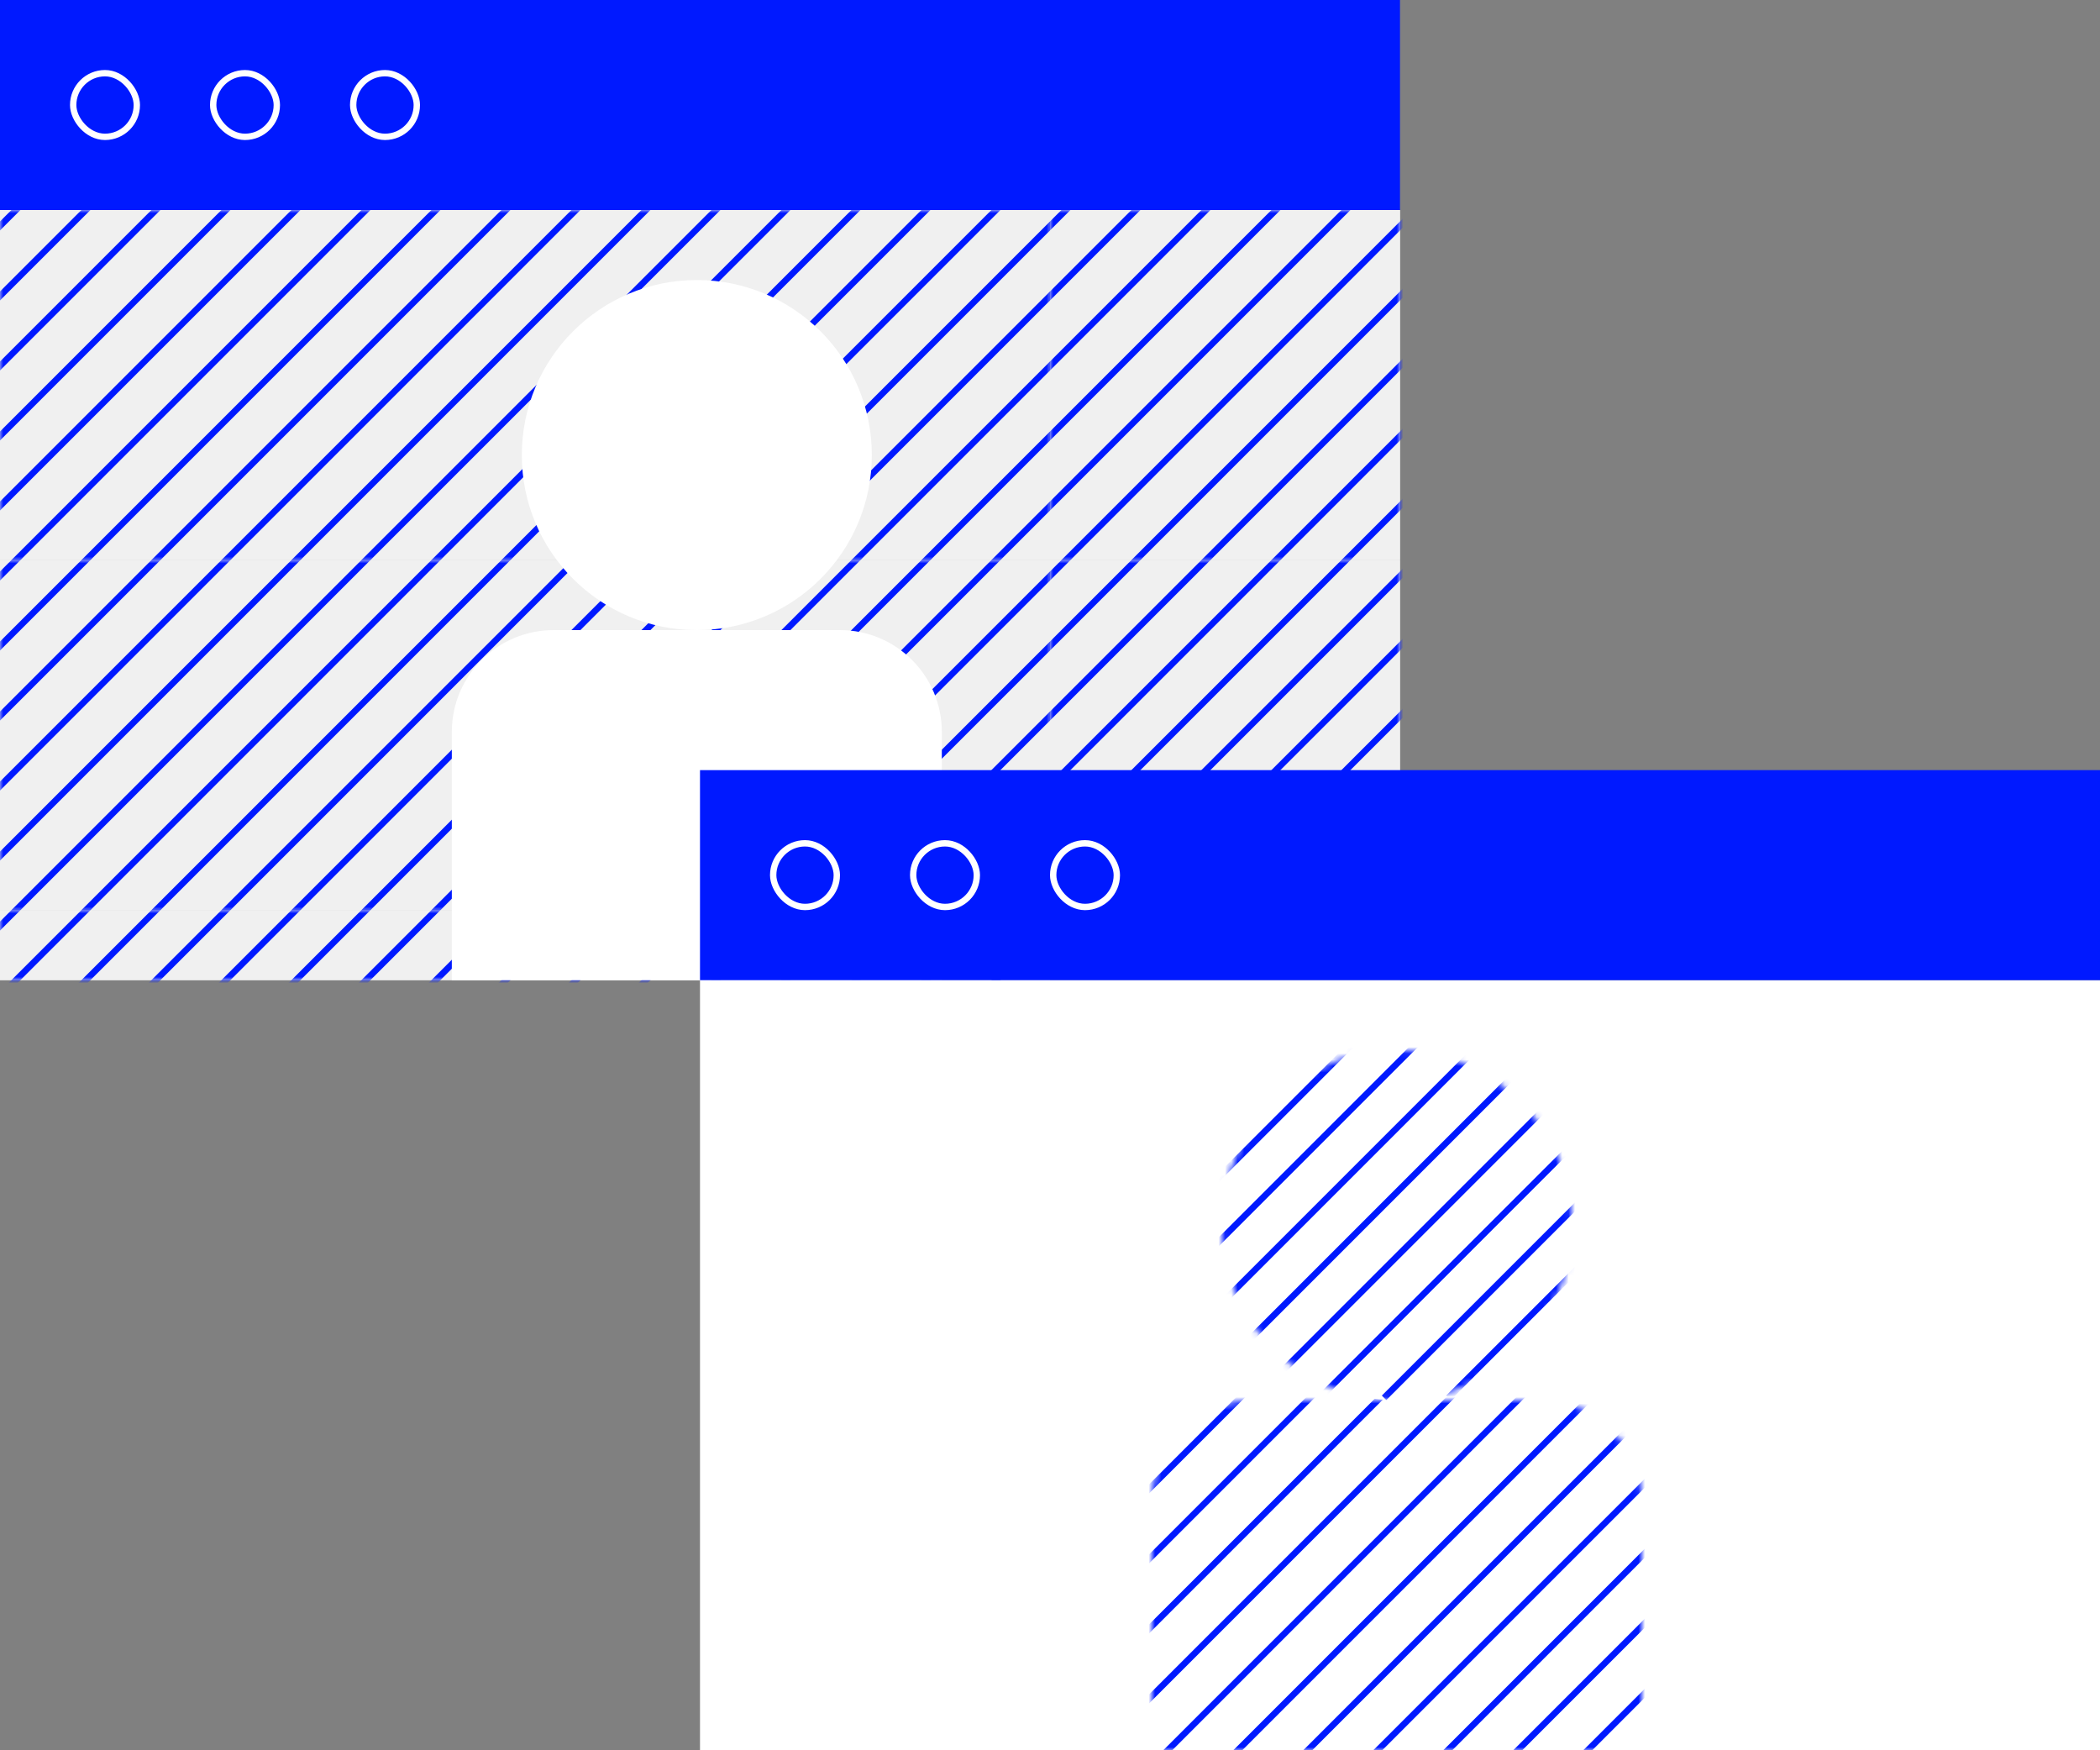 <svg width="330" height="275" viewBox="0 0 330 275" fill="none" xmlns="http://www.w3.org/2000/svg">
<rect x="0" y="0" width="330" height="275" fill="#808080" stroke="none"/>
<rect y="33" width="220" height="121" fill="#D8D8D8"/>
<rect y="33" width="165" height="55" fill="#F0F0F0"/>
<mask id="mask0_5421_277019" style="mask-type:alpha" maskUnits="userSpaceOnUse" x="0" y="33" width="165" height="55">
<rect y="33" width="165" height="55" fill="#0019FF"/>
</mask>
<g mask="url(#mask0_5421_277019)">
<path d="M-54 89.5L5 30.5" stroke="#0019FF"/>
<path d="M-43 89.5L16 30.5" stroke="#0019FF"/>
<path d="M-32 89.5L27 30.5" stroke="#0019FF"/>
<path d="M-21 89.5L38 30.5" stroke="#0019FF"/>
<path d="M-10 89.5L49 30.5" stroke="#0019FF"/>
<path d="M1 89.5L60 30.5" stroke="#0019FF"/>
<path d="M12 89.5L71 30.5" stroke="#0019FF"/>
<path d="M23 89.5L82 30.5" stroke="#0019FF"/>
<path d="M34 89.5L93 30.5" stroke="#0019FF"/>
<path d="M45 89.5L104 30.5" stroke="#0019FF"/>
<path d="M56 89.5L115 30.5" stroke="#0019FF"/>
<path d="M67 89.5L126 30.5" stroke="#0019FF"/>
<path d="M78 89.5L137 30.5" stroke="#0019FF"/>
<path d="M89 89.5L148 30.5" stroke="#0019FF"/>
<path d="M100 89.5L159 30.5" stroke="#0019FF"/>
<path d="M111 89.5L170 30.5" stroke="#0019FF"/>
<path d="M122 89.5L181 30.5" stroke="#0019FF"/>
<path d="M133 89.5L192 30.5" stroke="#0019FF"/>
<path d="M144 89.5L203 30.5" stroke="#0019FF"/>
<path d="M155 89.5L214 30.5" stroke="#0019FF"/>
</g>
<rect y="88" width="165" height="55" fill="#F0F0F0"/>
<mask id="mask1_5421_277019" style="mask-type:alpha" maskUnits="userSpaceOnUse" x="0" y="88" width="165" height="55">
<rect y="88" width="165" height="55" fill="#0019FF"/>
</mask>
<g mask="url(#mask1_5421_277019)">
<path d="M-54 144.5L5 85.5" stroke="#0019FF"/>
<path d="M-43 144.5L16 85.5" stroke="#0019FF"/>
<path d="M-32 144.5L27 85.5" stroke="#0019FF"/>
<path d="M-21 144.5L38 85.5" stroke="#0019FF"/>
<path d="M-10 144.5L49 85.5" stroke="#0019FF"/>
<path d="M1 144.5L60 85.5" stroke="#0019FF"/>
<path d="M12 144.5L71 85.5" stroke="#0019FF"/>
<path d="M23 144.5L82 85.5" stroke="#0019FF"/>
<path d="M34 144.5L93 85.5" stroke="#0019FF"/>
<path d="M45 144.5L104 85.5" stroke="#0019FF"/>
<path d="M56 144.5L115 85.5" stroke="#0019FF"/>
<path d="M67 144.5L126 85.5" stroke="#0019FF"/>
<path d="M78 144.5L137 85.5" stroke="#0019FF"/>
<path d="M89 144.5L148 85.5" stroke="#0019FF"/>
<path d="M100 144.5L159 85.5" stroke="#0019FF"/>
<path d="M111 144.5L170 85.5" stroke="#0019FF"/>
<path d="M122 144.5L181 85.5" stroke="#0019FF"/>
<path d="M133 144.5L192 85.5" stroke="#0019FF"/>
<path d="M144 144.5L203 85.5" stroke="#0019FF"/>
<path d="M155 144.5L214 85.5" stroke="#0019FF"/>
</g>
<rect y="143" width="165" height="11" fill="#F0F0F0"/>
<mask id="mask2_5421_277019" style="mask-type:alpha" maskUnits="userSpaceOnUse" x="0" y="143" width="165" height="11">
<rect y="143" width="165" height="11" fill="#0019FF"/>
</mask>
<g mask="url(#mask2_5421_277019)">
<path d="M-54 199.5L5 140.5" stroke="#0019FF"/>
<path d="M-43 199.5L16 140.5" stroke="#0019FF"/>
<path d="M-32 199.5L27 140.5" stroke="#0019FF"/>
<path d="M-21 199.5L38 140.5" stroke="#0019FF"/>
<path d="M-10 199.5L49 140.5" stroke="#0019FF"/>
<path d="M1 199.5L60 140.5" stroke="#0019FF"/>
<path d="M12 199.5L71 140.5" stroke="#0019FF"/>
<path d="M23 199.5L82 140.5" stroke="#0019FF"/>
<path d="M34 199.5L93 140.5" stroke="#0019FF"/>
<path d="M45 199.5L104 140.5" stroke="#0019FF"/>
<path d="M56 199.5L115 140.5" stroke="#0019FF"/>
<path d="M67 199.5L126 140.5" stroke="#0019FF"/>
<path d="M78 199.5L137 140.5" stroke="#0019FF"/>
<path d="M89 199.5L148 140.5" stroke="#0019FF"/>
<path d="M100 199.5L159 140.5" stroke="#0019FF"/>
<path d="M111 199.5L170 140.5" stroke="#0019FF"/>
<path d="M122 199.5L181 140.5" stroke="#0019FF"/>
<path d="M133 199.5L192 140.5" stroke="#0019FF"/>
<path d="M144 199.5L203 140.5" stroke="#0019FF"/>
<path d="M155 199.5L214 140.5" stroke="#0019FF"/>
</g>
<rect x="165" y="33" width="55" height="55" fill="#F0F0F0"/>
<mask id="mask3_5421_277019" style="mask-type:alpha" maskUnits="userSpaceOnUse" x="165" y="33" width="55" height="55">
<rect x="165" y="33" width="55" height="55" fill="#0019FF"/>
</mask>
<g mask="url(#mask3_5421_277019)">
<path d="M111 89.5L170 30.5" stroke="#0019FF"/>
<path d="M122 89.5L181 30.5" stroke="#0019FF"/>
<path d="M133 89.5L192 30.5" stroke="#0019FF"/>
<path d="M144 89.5L203 30.5" stroke="#0019FF"/>
<path d="M155 89.5L214 30.5" stroke="#0019FF"/>
<path d="M166 89.5L225 30.5" stroke="#0019FF"/>
<path d="M177 89.5L236 30.5" stroke="#0019FF"/>
<path d="M188 89.5L247 30.5" stroke="#0019FF"/>
<path d="M199 89.5L258 30.5" stroke="#0019FF"/>
<path d="M210 89.5L269 30.5" stroke="#0019FF"/>
</g>
<rect x="165" y="88" width="55" height="55" fill="#F0F0F0"/>
<mask id="mask4_5421_277019" style="mask-type:alpha" maskUnits="userSpaceOnUse" x="165" y="88" width="55" height="55">
<rect x="165" y="88" width="55" height="55" fill="#0019FF"/>
</mask>
<g mask="url(#mask4_5421_277019)">
<path d="M111 144.5L170 85.5" stroke="#0019FF"/>
<path d="M122 144.5L181 85.5" stroke="#0019FF"/>
<path d="M133 144.5L192 85.5" stroke="#0019FF"/>
<path d="M144 144.5L203 85.5" stroke="#0019FF"/>
<path d="M155 144.5L214 85.5" stroke="#0019FF"/>
<path d="M166 144.5L225 85.5" stroke="#0019FF"/>
<path d="M177 144.5L236 85.5" stroke="#0019FF"/>
<path d="M188 144.5L247 85.5" stroke="#0019FF"/>
<path d="M199 144.5L258 85.5" stroke="#0019FF"/>
<path d="M210 144.5L269 85.5" stroke="#0019FF"/>
</g>
<path d="M71 115C71 106.163 78.163 99 87 99H132C140.837 99 148 106.163 148 115V154H71V115Z" fill="white"/>
<path d="M82 71.5C82 56.312 94.312 44 109.5 44C124.688 44 137 56.312 137 71.5C137 86.688 124.688 99 109.5 99C94.312 99 82 86.688 82 71.5Z" fill="white"/>
<mask id="mask5_5421_277019" style="mask-type:alpha" maskUnits="userSpaceOnUse" x="82" y="44" width="55" height="55">
<path d="M82 71.5C82 56.312 94.312 44 109.5 44C124.688 44 137 56.312 137 71.5C137 86.688 124.688 99 109.5 99C94.312 99 82 86.688 82 71.5Z" fill="#D8D8D8"/>
</mask>
<g mask="url(#mask5_5421_277019)">
</g>
<rect width="220" height="33" fill="#0019FF"/>
<rect x="11.5" y="11.5" width="10" height="10" rx="5" stroke="white"/>
<rect x="33.5" y="11.5" width="10" height="10" rx="5" stroke="white"/>
<rect x="55.5" y="11.5" width="10" height="10" rx="5" stroke="white"/>
<rect x="110" y="154" width="220" height="121" fill="white"/>
<path d="M181 236C181 227.163 188.163 220 197 220H242C250.837 220 258 227.163 258 236V275H181V236Z" fill="white"/>
<mask id="mask6_5421_277019" style="mask-type:alpha" maskUnits="userSpaceOnUse" x="181" y="220" width="77" height="55">
<path d="M181 236C181 227.163 188.163 220 197 220H242C250.837 220 258 227.163 258 236V275H181V236Z" fill="#0019FF"/>
</mask>
<g mask="url(#mask6_5421_277019)">
<path d="M127 276.5L186 217.5" stroke="#0019FF"/>
<path d="M138 276.5L197 217.5" stroke="#0019FF"/>
<path d="M149 276.5L208 217.5" stroke="#0019FF"/>
<path d="M160 276.5L219 217.5" stroke="#0019FF"/>
<path d="M171 276.5L230 217.5" stroke="#0019FF"/>
<path d="M182 276.5L241 217.5" stroke="#0019FF"/>
<path d="M193 276.5L252 217.5" stroke="#0019FF"/>
<path d="M204 276.5L263 217.5" stroke="#0019FF"/>
<path d="M215 276.5L274 217.5" stroke="#0019FF"/>
<path d="M226 276.5L285 217.5" stroke="#0019FF"/>
<path d="M237 276.5L296 217.5" stroke="#0019FF"/>
<path d="M248 276.5L307 217.5" stroke="#0019FF"/>
</g>
<path d="M192 192.5C192 177.312 204.312 165 219.5 165C234.688 165 247 177.312 247 192.5C247 207.688 234.688 220 219.5 220C204.312 220 192 207.688 192 192.5Z" fill="white"/>
<mask id="mask7_5421_277019" style="mask-type:alpha" maskUnits="userSpaceOnUse" x="192" y="165" width="55" height="55">
<path d="M192 192.5C192 177.312 204.312 165 219.5 165C234.688 165 247 177.312 247 192.5C247 207.688 234.688 220 219.5 220C204.312 220 192 207.688 192 192.5Z" fill="#D8D8D8"/>
</mask>
<g mask="url(#mask7_5421_277019)">
<path d="M136.699 219.625L195.699 160.625" stroke="#0019FF"/>
<path d="M146.801 219.625L205.801 160.625" stroke="#0019FF"/>
<path d="M156.898 219.625L215.898 160.625" stroke="#0019FF"/>
<path d="M167 219.625L226 160.625" stroke="#0019FF"/>
<path d="M177.102 219.625L236.102 160.625" stroke="#0019FF"/>
<path d="M187.199 219.625L246.199 160.625" stroke="#0019FF"/>
<path d="M197.301 219.625L256.301 160.625" stroke="#0019FF"/>
<path d="M207.398 219.625L266.398 160.625" stroke="#0019FF"/>
<path d="M217.5 219.625L276.5 160.625" stroke="#0019FF"/>
<path d="M227.602 219.625L286.602 160.625" stroke="#0019FF"/>
<path d="M237.699 219.625L296.699 160.625" stroke="#0019FF"/>
</g>
<rect x="110" y="121" width="220" height="33" fill="#0019FF"/>
<rect x="121.5" y="132.5" width="10" height="10" rx="5" stroke="white"/>
<rect x="143.5" y="132.5" width="10" height="10" rx="5" stroke="white"/>
<rect x="165.5" y="132.5" width="10" height="10" rx="5" stroke="white"/>
</svg>
